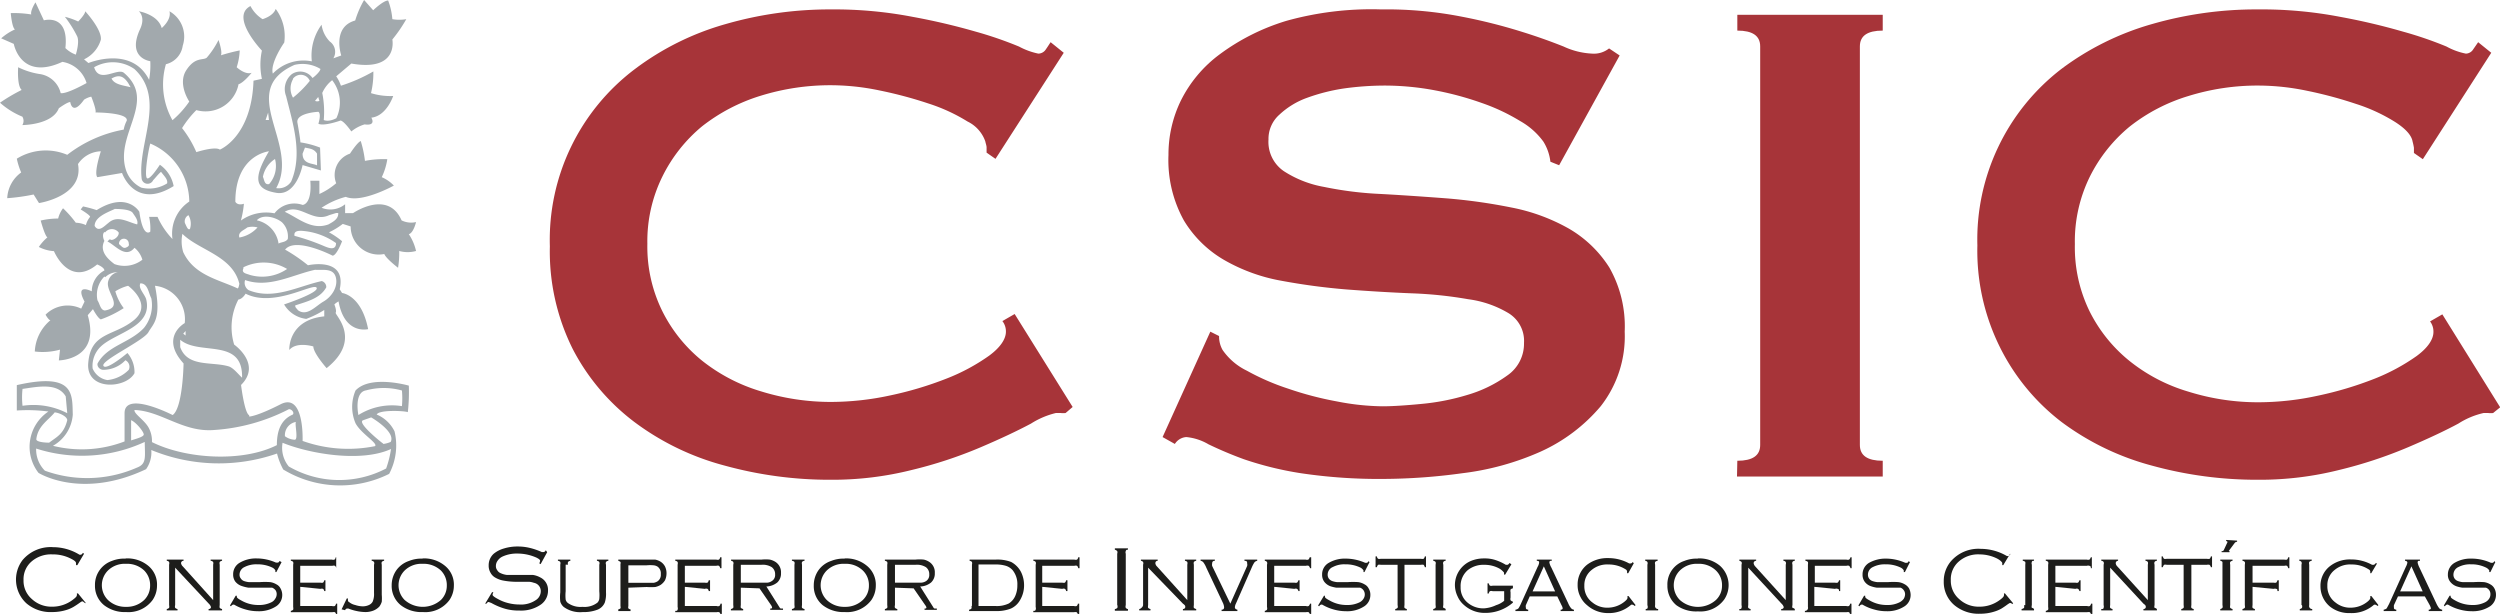 <?xml version="1.0" encoding="UTF-8"?> <svg xmlns="http://www.w3.org/2000/svg" viewBox="0 0 148.72 36.52"><defs><style>.cls-1{fill:#1d1d1b;}.cls-2{fill:#a2a9ad;}.cls-3{fill:#a73439;}</style></defs><g id="Capa_2" data-name="Capa 2"><g id="Capa_1-2" data-name="Capa 1"><path class="cls-1" d="M5,32.94l-.4.68-.08,0a.45.45,0,0,0,0-.13c0-.08-.12-.17-.35-.28a2.31,2.31,0,0,0-1.05-.23,1.76,1.76,0,0,0-1.24.42,1.39,1.39,0,0,0-.48,1.11,1.43,1.43,0,0,0,.5,1.13,1.7,1.7,0,0,0,1.2.45,2,2,0,0,0,1.23-.41c.16-.12.24-.2.24-.26a.24.24,0,0,0,0-.12l.07,0,.48.59L5,35.84a.17.17,0,0,0-.12-.07s0,0-.1.06a5,5,0,0,1-.42.28,2,2,0,0,1-.36.16,2.83,2.83,0,0,1-.9.14,2.2,2.2,0,0,1-1.53-.52,1.92,1.92,0,0,1-.23-2.57,2.18,2.18,0,0,1,1.82-.77A3,3,0,0,1,4.73,33l.07,0s.07,0,.13-.11Z"></path><path class="cls-1" d="M7.49,33.54a1.43,1.43,0,0,0-1.07.4,1.24,1.24,0,0,0,0,1.75,1.5,1.5,0,0,0,1.08.41,1.5,1.5,0,0,0,1.08-.41,1.19,1.19,0,0,0,.35-.86,1.23,1.23,0,0,0-.35-.89,1.48,1.48,0,0,0-1.09-.4m0-.32a1.94,1.94,0,0,1,1.32.43,1.44,1.44,0,0,1,.53,1.19,1.52,1.52,0,0,1-.26.85,1.78,1.78,0,0,1-1.58.72A2,2,0,0,1,6.19,36a1.47,1.47,0,0,1-.54-1.18,1.5,1.5,0,0,1,1-1.45,2,2,0,0,1,.81-.14"></path><path class="cls-1" d="M10.42,33.77V36a.25.25,0,0,0,0,.16.26.26,0,0,0,.14.07v.08H9.92v-.08a.26.26,0,0,0,.14-.07.34.34,0,0,0,0-.16V33.59a.28.28,0,0,0,0-.16.2.2,0,0,0-.14-.07v-.07h1v.07c-.1,0-.15.08-.15.14a.34.34,0,0,0,.11.2l1.8,2V33.59a.3.3,0,0,0,0-.16.23.23,0,0,0-.15-.07v-.07h.68v.07a.23.23,0,0,0-.14.07.3.3,0,0,0,0,.16V36a.35.35,0,0,0,0,.16.26.26,0,0,0,.14.07v.08h-.8v-.08c.1,0,.14-.06.14-.12a.46.46,0,0,0-.13-.2Z"></path><path class="cls-1" d="M16.75,33.44l-.31.59-.06,0a.46.46,0,0,0,0-.1s-.05-.1-.17-.16a2,2,0,0,0-.92-.2,1.53,1.53,0,0,0-.74.16.5.5,0,0,0-.3.45.35.35,0,0,0,.08.24.38.38,0,0,0,.2.15,1.27,1.27,0,0,0,.28.06l.64,0a4.18,4.18,0,0,1,.63,0,1,1,0,0,1,.36.13.55.55,0,0,1,.25.25.79.79,0,0,1,.1.37.8.8,0,0,1-.35.68,1.87,1.87,0,0,1-1.11.3,2.64,2.64,0,0,1-.71-.1,2.8,2.8,0,0,1-.69-.29.1.1,0,0,0-.06,0s-.07,0-.13.1l-.06-.05.34-.58.07,0s0,0,0,0a.2.2,0,0,0,0,.07c0,.05.09.12.28.22a2,2,0,0,0,1,.26,1.63,1.63,0,0,0,.77-.16.52.52,0,0,0,.23-.21.48.48,0,0,0,.09-.27.4.4,0,0,0-.07-.24.5.5,0,0,0-.2-.15l-.25,0-.52,0-.64,0a2.22,2.22,0,0,1-.37-.09A.83.83,0,0,1,14,34.6a.69.69,0,0,1-.13-.43.78.78,0,0,1,.4-.7,1.89,1.89,0,0,1,1-.25,2.81,2.81,0,0,1,1.15.25l.1,0s.07,0,.11-.1Z"></path><path class="cls-1" d="M17.86,34.91v1.14h1.89a.27.27,0,0,0,.17,0,.26.26,0,0,0,.07-.14h.07v.65H20a.3.3,0,0,0-.07-.14.32.32,0,0,0-.16,0H17.3v-.08a.26.26,0,0,0,.14-.07.35.35,0,0,0,0-.16V33.59a.3.3,0,0,0,0-.16.2.2,0,0,0-.14-.07v-.07h2.44a.31.31,0,0,0,.16,0,.2.2,0,0,0,.07-.14H20v.65H20a.2.2,0,0,0-.07-.14.24.24,0,0,0-.16,0H17.86v1h1.2a.32.32,0,0,0,.16,0,.3.3,0,0,0,.07-.14h.07v.64h-.07a.22.22,0,0,0-.07-.13.25.25,0,0,0-.16,0Z"></path><path class="cls-1" d="M20.32,36.25l.31-.65.07,0a.53.53,0,0,0,0,.13.09.09,0,0,0,.06.08.85.85,0,0,0,.37.18,1.47,1.47,0,0,0,.45.08.87.87,0,0,0,.37-.08.48.48,0,0,0,.22-.2,1.16,1.16,0,0,0,.08-.51V33.59a.22.22,0,0,0,0-.16.2.2,0,0,0-.14-.07v-.07h.74v.07a.23.23,0,0,0-.14.07.28.28,0,0,0,0,.16v1.79a2.42,2.42,0,0,1,0,.42,1,1,0,0,1-.14.28,1,1,0,0,1-.35.24,1.3,1.3,0,0,1-.49.09,2.67,2.67,0,0,1-.51-.06,3,3,0,0,1-.5-.15l-.07,0a.14.14,0,0,0-.12.1Z"></path><path class="cls-1" d="M25.14,33.54a1.43,1.43,0,0,0-1.07.4,1.24,1.24,0,0,0,0,1.75,1.63,1.63,0,0,0,2.16,0,1.19,1.19,0,0,0,.35-.86,1.23,1.23,0,0,0-.35-.89,1.5,1.5,0,0,0-1.09-.4m0-.32a1.94,1.94,0,0,1,1.32.43A1.44,1.44,0,0,1,27,34.84a1.52,1.52,0,0,1-.26.85,1.78,1.78,0,0,1-1.58.72A2,2,0,0,1,23.84,36a1.47,1.47,0,0,1-.54-1.18,1.56,1.56,0,0,1,.26-.87,1.51,1.51,0,0,1,.77-.58,2,2,0,0,1,.81-.14"></path><path class="cls-1" d="M32.55,32.85l-.39.71-.08-.05a.4.4,0,0,0,.05-.15c0-.06-.07-.11-.2-.18a2.77,2.77,0,0,0-1.17-.25,2,2,0,0,0-.87.18.71.71,0,0,0-.29.25.52.52,0,0,0-.1.31.39.39,0,0,0,.08.25.41.41,0,0,0,.21.18,1.2,1.2,0,0,0,.35.1c.13,0,.35,0,.66,0s.71,0,.89,0a1.32,1.32,0,0,1,.45.15.82.82,0,0,1,.46.78,1,1,0,0,1-.42.83,2.06,2.06,0,0,1-1.29.36,2.92,2.92,0,0,1-.82-.1,3.78,3.78,0,0,1-.84-.35l-.16-.06s-.07,0-.13.1l-.08,0,.41-.68.08,0a.5.5,0,0,0-.05.15c0,.06.12.15.35.27a2.37,2.37,0,0,0,.6.23,2.59,2.59,0,0,0,.63.08,1.57,1.57,0,0,0,1.05-.3.63.63,0,0,0,.24-.49.5.5,0,0,0-.41-.5,1.07,1.07,0,0,0-.27-.06l-.79,0a4.21,4.21,0,0,1-.74-.07,1.44,1.44,0,0,1-.48-.17.72.72,0,0,1-.3-.3.82.82,0,0,1-.11-.44.92.92,0,0,1,.29-.68,1.67,1.67,0,0,1,.61-.32,2.75,2.75,0,0,1,.84-.12,3,3,0,0,1,.69.08,4,4,0,0,1,.73.25l.11,0s.08,0,.13-.11Z"></path><path class="cls-1" d="M33.65,33.59v1.58a2.51,2.51,0,0,0,0,.5.36.36,0,0,0,.16.22,1.29,1.29,0,0,0,.84.21,1.26,1.26,0,0,0,.89-.25.42.42,0,0,0,.11-.22,2.46,2.46,0,0,0,0-.46V33.59a.22.22,0,0,0,0-.16.22.22,0,0,0-.14-.07v-.07h.68v.07a.2.2,0,0,0-.14.07.22.22,0,0,0,0,.16v1.65a1.7,1.7,0,0,1-.07.6.78.78,0,0,1-.44.43,2.25,2.25,0,0,1-.87.14,1.65,1.65,0,0,1-1.13-.3.66.66,0,0,1-.21-.32,2.32,2.32,0,0,1,0-.55V33.59a.28.28,0,0,0,0-.16.2.2,0,0,0-.14-.07v-.07h.74v.07a.26.26,0,0,0-.14.07.28.28,0,0,0,0,.16"></path><path class="cls-1" d="M37.38,34.67h1.08l.43,0a.69.69,0,0,0,.23-.09.47.47,0,0,0,.19-.43.49.49,0,0,0-.19-.44.52.52,0,0,0-.23-.08,2.24,2.24,0,0,0-.43,0H37.38Zm0,.29v1.1a.2.2,0,0,0,0,.13.22.22,0,0,0,.13.06v.1h-.73v-.1a.26.26,0,0,0,.13-.06.2.2,0,0,0,0-.13V33.55a.16.16,0,0,0,0-.12.37.37,0,0,0-.13-.07v-.07h1.69l.51,0a1,1,0,0,1,.31.12.76.76,0,0,1,.27.29.91.91,0,0,1,.09.41,1,1,0,0,1-.09.41.9.9,0,0,1-.27.28,1.05,1.05,0,0,1-.31.12,3.56,3.56,0,0,1-.51,0Z"></path><path class="cls-1" d="M40.74,34.91v1.14h1.89a.22.22,0,0,0,.16,0,.2.2,0,0,0,.07-.14h.08v.65h-.08a.23.23,0,0,0-.07-.14.3.3,0,0,0-.16,0H40.17v-.08c.08,0,.12,0,.14-.07a.25.25,0,0,0,0-.16V33.59a.28.28,0,0,0,0-.16.2.2,0,0,0-.14-.07v-.07h2.44a.28.28,0,0,0,.16,0,.2.2,0,0,0,.07-.14h.08v.65h-.08a.2.2,0,0,0-.07-.14.22.22,0,0,0-.16,0H40.74v1h1.19a.3.3,0,0,0,.16,0,.23.23,0,0,0,.07-.14h.08v.64h-.08a.18.18,0,0,0-.07-.13.22.22,0,0,0-.16,0Z"></path><path class="cls-1" d="M44.07,34.66h1.16l.43,0a.52.52,0,0,0,.23-.08.42.42,0,0,0,.22-.41.51.51,0,0,0-.2-.43,1,1,0,0,0-.63-.14H44.07Zm0,.3V36a.35.35,0,0,0,0,.16.37.37,0,0,0,.14.07v.08h-.73v-.08a.3.3,0,0,0,.14-.07.35.35,0,0,0,0-.16V33.59a.22.22,0,0,0,0-.16.18.18,0,0,0-.13-.07v-.07h1.81a2.29,2.29,0,0,1,.5,0,1,1,0,0,1,.35.15.73.73,0,0,1,.31.65.72.72,0,0,1-.22.56,1.1,1.1,0,0,1-.65.24l.77,1.22a.24.24,0,0,0,.08.09l.14,0v.08h-.76v-.08c.07,0,.11,0,.11-.07a.4.4,0,0,0-.06-.13L45.18,35Z"></path><path class="cls-1" d="M47.26,36V33.59a.3.3,0,0,0,0-.16.23.23,0,0,0-.15-.07v-.07h.75v.07a.23.23,0,0,0-.15.07.3.3,0,0,0,0,.16V36a.35.35,0,0,0,0,.16.3.3,0,0,0,.15.07v.08h-.75v-.08a.3.3,0,0,0,.15-.07.35.35,0,0,0,0-.16"></path><path class="cls-1" d="M50.25,33.54a1.43,1.43,0,0,0-1.07.4,1.24,1.24,0,0,0,0,1.75,1.48,1.48,0,0,0,1.07.41,1.5,1.5,0,0,0,1.08-.41,1.16,1.16,0,0,0,.36-.86,1.2,1.2,0,0,0-.36-.89,1.46,1.46,0,0,0-1.08-.4m0-.32a1.92,1.92,0,0,1,1.31.43,1.45,1.45,0,0,1,.54,1.19,1.52,1.52,0,0,1-.26.85,1.8,1.8,0,0,1-1.59.72A2,2,0,0,1,48.94,36a1.46,1.46,0,0,1-.53-1.18,1.56,1.56,0,0,1,.26-.87,1.51,1.51,0,0,1,.77-.58,2,2,0,0,1,.81-.14"></path><path class="cls-1" d="M53.24,34.66H54.4l.42,0a.61.61,0,0,0,.25-.08.43.43,0,0,0,.21-.41.51.51,0,0,0-.2-.43,1,1,0,0,0-.63-.14H53.24Zm0,.3V36a.25.25,0,0,0,0,.16.26.26,0,0,0,.14.07v.08h-.74v-.08a.26.26,0,0,0,.14-.07.35.35,0,0,0,0-.16V33.59a.3.3,0,0,0,0-.16.23.23,0,0,0-.14-.07v-.07h1.81a2.39,2.39,0,0,1,.51,0,1,1,0,0,1,.34.15.73.73,0,0,1,.31.65.72.72,0,0,1-.22.56,1.07,1.07,0,0,1-.65.24l.77,1.22a.18.18,0,0,0,.08.09l.14,0v.08H55v-.08c.07,0,.11,0,.11-.07a.32.32,0,0,0-.07-.13L54.35,35Z"></path><path class="cls-1" d="M58.21,36.05h1a1.64,1.64,0,0,0,.8-.15,1,1,0,0,0,.41-.51,1.54,1.54,0,0,0,.1-.58,1.32,1.32,0,0,0-.28-.89.9.9,0,0,0-.4-.26,2.05,2.05,0,0,0-.63-.08h-1Zm-.39,0V33.59a.3.3,0,0,0,0-.16.26.26,0,0,0-.14-.07v-.07h1.54a2.27,2.27,0,0,1,.93.14,1.42,1.42,0,0,1,.59.6,1.78,1.78,0,0,1,.18.78,1.7,1.7,0,0,1-.24.89,1.18,1.18,0,0,1-.54.5,2.29,2.29,0,0,1-.92.15H57.65v-.08a.26.26,0,0,0,.14-.07.35.35,0,0,0,0-.16"></path><path class="cls-1" d="M62,34.91v1.14h1.89a.24.24,0,0,0,.16,0,.2.2,0,0,0,.07-.14h.08v.65h-.08a.23.23,0,0,0-.07-.14.32.32,0,0,0-.16,0H61.47v-.08c.08,0,.12,0,.14-.07a.25.25,0,0,0,0-.16V33.59a.22.22,0,0,0,0-.16.2.2,0,0,0-.14-.07v-.07h2.44a.28.28,0,0,0,.16,0,.2.2,0,0,0,.07-.14h.08v.65h-.08a.2.2,0,0,0-.07-.14.22.22,0,0,0-.16,0H62v1h1.19a.3.3,0,0,0,.16,0,.23.23,0,0,0,.07-.14h.08v.64h-.08a.18.18,0,0,0-.07-.13.22.22,0,0,0-.16,0Z"></path><path class="cls-1" d="M66.46,36V32.94a.22.22,0,0,0,0-.16s-.06-.06-.14-.08v-.08h.78v.08c-.06,0-.11,0-.13.08a.22.22,0,0,0,0,.16V36a.22.22,0,0,0,0,.16.18.18,0,0,0,.13.07v.1h-.78v-.1a.23.23,0,0,0,.15-.07.3.3,0,0,0,0-.16"></path><path class="cls-1" d="M68.3,33.77V36a.34.34,0,0,0,0,.16.26.26,0,0,0,.14.07v.08h-.67v-.08a.22.22,0,0,0,.13-.07A.25.25,0,0,0,68,36V33.59a.22.22,0,0,0,0-.16.2.2,0,0,0-.13-.07v-.07h1v.07c-.1,0-.14.08-.14.14a.31.31,0,0,0,.1.2l1.8,2V33.59a.3.3,0,0,0,0-.16.23.23,0,0,0-.14-.07v-.07h.67v.07a.23.23,0,0,0-.14.07.3.3,0,0,0,0,.16V36a.35.35,0,0,0,0,.16.3.3,0,0,0,.14.07v.08h-.79v-.08c.09,0,.14-.06.14-.12s0-.1-.14-.2Z"></path><path class="cls-1" d="M73.19,35.91l1-2.24a.34.34,0,0,0,0-.16c0-.09,0-.14-.16-.15v-.07h.76v.07a.29.29,0,0,0-.17.1,1.94,1.94,0,0,0-.16.31l-.93,2.12a.61.61,0,0,0-.07.23q0,.12.15.15v.08h-.94v-.08q.15,0,.15-.15a.77.77,0,0,0-.06-.23l-1-2.12a1.4,1.4,0,0,0-.17-.31.26.26,0,0,0-.17-.1v-.07h.85v.07c-.11,0-.16.06-.16.15a.37.37,0,0,0,0,.16Z"></path><path class="cls-1" d="M75.8,34.91v1.14h1.89a.22.22,0,0,0,.16,0,.26.26,0,0,0,.08-.14H78v.65h-.07a.3.3,0,0,0-.08-.14.3.3,0,0,0-.16,0H75.24v-.08a.22.22,0,0,0,.13-.07.25.25,0,0,0,0-.16V33.59a.22.22,0,0,0,0-.16.2.2,0,0,0-.13-.07v-.07h2.43a.28.28,0,0,0,.16,0,.26.26,0,0,0,.08-.14H78v.65h-.07a.26.26,0,0,0-.08-.14.22.22,0,0,0-.16,0H75.8v1H77a.3.3,0,0,0,.16,0,.3.3,0,0,0,.08-.14h.07v.64h-.07a.22.22,0,0,0-.08-.13.22.22,0,0,0-.16,0Z"></path><path class="cls-1" d="M81.47,33.44l-.3.59-.06,0a.46.46,0,0,0,0-.1s-.06-.1-.17-.16a2,2,0,0,0-.92-.2,1.46,1.46,0,0,0-.73.16.49.49,0,0,0-.31.45.4.4,0,0,0,.07.24.45.45,0,0,0,.21.15,1.27,1.27,0,0,0,.28.06l.64,0a4.18,4.18,0,0,1,.63,0,1,1,0,0,1,.36.13.55.55,0,0,1,.25.25.69.69,0,0,1,.1.37.8.8,0,0,1-.35.68,1.85,1.85,0,0,1-1.11.3,2.64,2.64,0,0,1-.71-.1,2.8,2.8,0,0,1-.69-.29.11.11,0,0,0-.07,0s-.06,0-.12.1l-.06-.05.35-.58.06,0s0,0,0,0a.25.25,0,0,0,0,.07c0,.05.1.12.29.22a2,2,0,0,0,1,.26,1.63,1.63,0,0,0,.77-.16.58.58,0,0,0,.23-.21.45.45,0,0,0,0-.51.44.44,0,0,0-.2-.15l-.25,0-.52,0-.64,0a2.22,2.22,0,0,1-.37-.09.83.83,0,0,1-.35-.26.69.69,0,0,1-.13-.43.78.78,0,0,1,.4-.7,1.89,1.89,0,0,1,1-.25,2.89,2.89,0,0,1,1.16.25l.09,0s.07,0,.11-.1Z"></path><path class="cls-1" d="M83.55,33.6V36a.35.35,0,0,0,0,.16.3.3,0,0,0,.14.07v.08H83v-.08a.26.26,0,0,0,.14-.07.25.25,0,0,0,0-.16V33.6h-1a.3.3,0,0,0-.16,0,.26.26,0,0,0-.07.14h-.08v-.64h.08a.2.2,0,0,0,.07.14.3.3,0,0,0,.16,0h2.39a.32.32,0,0,0,.16,0,.26.26,0,0,0,.07-.14h.07v.64h-.07a.37.37,0,0,0-.07-.14.32.32,0,0,0-.16,0Z"></path><path class="cls-1" d="M85.4,36V33.59a.3.3,0,0,0,0-.16.23.23,0,0,0-.14-.07v-.07H86v.07a.18.18,0,0,0-.14.07.22.22,0,0,0,0,.16V36a.25.25,0,0,0,0,.16s.06,0,.14.07v.08h-.74v-.08a.3.3,0,0,0,.14-.07.35.35,0,0,0,0-.16"></path><path class="cls-1" d="M89.91,33.57l-.37.61-.07,0a.79.79,0,0,0,0-.12s-.1-.13-.26-.23a1.83,1.83,0,0,0-.9-.23,1.49,1.49,0,0,0-1,.32,1.24,1.24,0,0,0-.42,1,1.15,1.15,0,0,0,.39.91,1.44,1.44,0,0,0,1,.36A2,2,0,0,0,89,36a1.38,1.38,0,0,0,.48-.26v-.57h-.68a.25.25,0,0,0-.17,0,.29.29,0,0,0-.07.14h-.07V34.7h.07a.35.35,0,0,0,.07.14.32.32,0,0,0,.17,0H90V35a.23.23,0,0,0-.14.07.35.35,0,0,0,0,.16v.32a.3.3,0,0,0,0,.16.3.3,0,0,0,.14.08v.06a2.49,2.49,0,0,1-1.65.61A1.83,1.83,0,0,1,87.1,36a1.43,1.43,0,0,1-.39-.52,1.57,1.57,0,0,1-.16-.67,1.56,1.56,0,0,1,1-1.46,2,2,0,0,1,.74-.13,2,2,0,0,1,.62.08,3,3,0,0,1,.67.3l.09,0s.06,0,.13-.11Z"></path><path class="cls-1" d="M92.51,35.18l-.67-1.49-.67,1.49Zm.13.3H91l-.23.52a.33.33,0,0,0,0,.14c0,.06,0,.11.14.13v.08h-.76v-.08a.33.33,0,0,0,.18-.08,1.81,1.81,0,0,0,.14-.26l1-2.21a.63.63,0,0,0,.09-.25c0-.06,0-.1-.14-.11v-.07h.89v.07c-.09,0-.14,0-.14.11a1.05,1.05,0,0,0,.12.3l1,2.12a1.16,1.16,0,0,0,.17.29.26.26,0,0,0,.17.09v.08h-.79v-.08q.12,0,.12-.09a.53.53,0,0,0-.07-.18Z"></path><path class="cls-1" d="M97.19,33.51l-.33.59-.07,0a.49.49,0,0,0,0-.11s0-.08-.1-.13a1.87,1.87,0,0,0-1-.28,1.44,1.44,0,0,0-1,.32,1.14,1.14,0,0,0-.44.94,1.18,1.18,0,0,0,.48,1,1.38,1.38,0,0,0,.91.31,1.6,1.6,0,0,0,1-.36c.11-.09.17-.16.17-.2a.26.26,0,0,0,0-.13l.07,0,.42.54-.06.05a.24.24,0,0,0-.13-.08l-.07,0a2,2,0,0,1-1.42.5A1.85,1.85,0,0,1,94.41,36a1.43,1.43,0,0,1-.38-.47,1.47,1.47,0,0,1-.18-.74,1.49,1.49,0,0,1,.58-1.21,2,2,0,0,1,1.24-.38,2.56,2.56,0,0,1,1.25.32l.08,0s.08,0,.13-.09Z"></path><path class="cls-1" d="M98,36V33.59a.22.22,0,0,0,0-.16.18.18,0,0,0-.13-.07v-.07h.74v.07a.26.26,0,0,0-.15.07.3.3,0,0,0,0,.16V36a.18.18,0,0,0,.18.23v.08h-.74v-.08A.22.22,0,0,0,98,36.2.25.25,0,0,0,98,36"></path><path class="cls-1" d="M101,33.54a1.43,1.43,0,0,0-1.07.4,1.24,1.24,0,0,0,0,1.75,1.61,1.61,0,0,0,2.15,0,1.16,1.16,0,0,0,.36-.86,1.2,1.2,0,0,0-.36-.89,1.46,1.46,0,0,0-1.08-.4m0-.32a1.92,1.92,0,0,1,1.31.43,1.54,1.54,0,0,1,.27,2,1.75,1.75,0,0,1-1.57.72A2,2,0,0,1,99.72,36a1.49,1.49,0,0,1-.53-1.18,1.47,1.47,0,0,1,1-1.45,2,2,0,0,1,.81-.14"></path><path class="cls-1" d="M104,33.77V36a.34.34,0,0,0,0,.16.26.26,0,0,0,.14.07v.08h-.67v-.08c.07,0,.12,0,.13-.07a.25.25,0,0,0,0-.16V33.59a.22.22,0,0,0,0-.16s-.06-.06-.13-.07v-.07h1v.07c-.1,0-.15.08-.15.14a.37.37,0,0,0,.1.2l1.81,2V33.59a.22.22,0,0,0,0-.16.18.18,0,0,0-.14-.07v-.07h.68v.07a.18.18,0,0,0-.14.07.22.22,0,0,0,0,.16V36a.25.25,0,0,0,0,.16s.06,0,.14.07v.08h-.81v-.08c.11,0,.15-.06.15-.12a.46.46,0,0,0-.13-.2Z"></path><path class="cls-1" d="M107.93,34.91v1.14h1.9a.25.25,0,0,0,.16,0,.2.2,0,0,0,.07-.14h.08v.65h-.08a.31.31,0,0,0-.06-.14.38.38,0,0,0-.16,0h-2.47v-.08a.18.18,0,0,0,.18-.23V33.59a.45.45,0,0,0,0-.16.26.26,0,0,0-.15-.07v-.07h2.44a.28.28,0,0,0,.16,0,.26.26,0,0,0,.08-.14h.07v.65h-.07a.26.26,0,0,0-.08-.14.22.22,0,0,0-.16,0h-1.88v1h1.2a.3.3,0,0,0,.16,0,.24.24,0,0,0,.08-.14h.07v.64h-.07c0-.07,0-.11-.08-.13a.22.22,0,0,0-.16,0Z"></path><path class="cls-1" d="M113.62,33.44l-.3.59-.07,0a.46.46,0,0,0,0-.1s-.05-.1-.17-.16a2,2,0,0,0-.92-.2,1.55,1.55,0,0,0-.74.16.5.5,0,0,0-.3.45.4.4,0,0,0,.07.24.41.41,0,0,0,.21.15,1.27,1.27,0,0,0,.28.06l.64,0a4,4,0,0,1,.62,0,1,1,0,0,1,.37.13.69.69,0,0,1,.26.25.92.92,0,0,1,.09.37.8.8,0,0,1-.35.68,1.86,1.86,0,0,1-1.1.3,2.53,2.53,0,0,1-.71-.1,2.72,2.72,0,0,1-.7-.29.11.11,0,0,0-.07,0s-.06,0-.12.1l-.06-.05.34-.58.07,0s0,0,0,0a.2.2,0,0,0,0,.07c0,.05.09.12.28.22a2,2,0,0,0,1,.26,1.56,1.56,0,0,0,.76-.16.72.72,0,0,0,.25-.21.56.56,0,0,0,.08-.27.41.41,0,0,0-.08-.24.41.41,0,0,0-.19-.15l-.25,0-.52,0-.64,0a1.9,1.9,0,0,1-.36-.09.75.75,0,0,1-.36-.26.69.69,0,0,1-.13-.43.79.79,0,0,1,.39-.7,2,2,0,0,1,1-.25,2.84,2.84,0,0,1,1.15.25l.1,0s.07,0,.1-.1Z"></path><path class="cls-1" d="M119.58,32.94l-.41.68-.06,0c0-.06,0-.1,0-.13s-.11-.17-.34-.28a2.37,2.37,0,0,0-1-.23,1.74,1.74,0,0,0-1.24.42,1.39,1.39,0,0,0-.48,1.11,1.43,1.43,0,0,0,.5,1.13,1.69,1.69,0,0,0,1.2.45,2,2,0,0,0,1.23-.41c.16-.12.23-.2.23-.26a.31.31,0,0,0,0-.12l.06,0,.49.59-.07.05c0-.05-.08-.07-.13-.07l-.1.06c-.16.12-.31.22-.41.28a2.06,2.06,0,0,1-.37.16,2.77,2.77,0,0,1-.89.14,2.24,2.24,0,0,1-1.54-.52,1.8,1.8,0,0,1-.62-1.4,1.82,1.82,0,0,1,.4-1.17,2.16,2.16,0,0,1,1.81-.77,3.08,3.08,0,0,1,1.55.43l.06,0s.07,0,.14-.11Z"></path><path class="cls-1" d="M120.48,36V33.59a.45.45,0,0,0,0-.16.26.26,0,0,0-.15-.07v-.07H121v.07c-.06,0-.12,0-.13.07a.22.22,0,0,0,0,.16V36a.25.25,0,0,0,0,.16s.07,0,.13.07v.08h-.74v-.08a.35.35,0,0,0,.15-.07.57.57,0,0,0,0-.16"></path><path class="cls-1" d="M122.27,34.91v1.14h1.89a.22.22,0,0,0,.16,0,.2.2,0,0,0,.07-.14h.08v.65h-.08a.23.23,0,0,0-.07-.14.3.3,0,0,0-.16,0H121.7v-.08a.26.26,0,0,0,.14-.07.34.34,0,0,0,0-.16V33.59a.28.28,0,0,0,0-.16.2.2,0,0,0-.14-.07v-.07h2.44a.28.28,0,0,0,.16,0s.06-.07.08-.14h.06v.65h-.06c0-.07,0-.12-.08-.14a.22.22,0,0,0-.16,0h-1.87v1h1.19a.3.3,0,0,0,.16,0,.3.3,0,0,0,.08-.14h.07v.64h-.07a.22.22,0,0,0-.08-.13.22.22,0,0,0-.16,0Z"></path><path class="cls-1" d="M125.53,33.77V36a.34.34,0,0,0,0,.16.26.26,0,0,0,.14.07v.08H125v-.08c.08,0,.13,0,.14-.07a.25.25,0,0,0,0-.16V33.59a.22.22,0,0,0,0-.16.18.18,0,0,0-.14-.07v-.07h1v.07c-.09,0-.14.08-.14.14a.31.31,0,0,0,.1.2l1.81,2V33.59a.28.28,0,0,0,0-.16.2.2,0,0,0-.14-.07v-.07h.68v.07a.18.18,0,0,0-.14.07.22.22,0,0,0,0,.16V36a.25.25,0,0,0,0,.16s.06,0,.14.07v.08h-.8v-.08c.09,0,.14-.06.14-.12s0-.1-.14-.2Z"></path><path class="cls-1" d="M130.36,33.6V36a.34.34,0,0,0,0,.16.26.26,0,0,0,.14.07v.08h-.74v-.08a.26.26,0,0,0,.14-.07.34.34,0,0,0,0-.16V33.6h-1a.32.32,0,0,0-.17,0,.6.6,0,0,0-.07.14h-.07v-.64h.07a.35.35,0,0,0,.07.14.32.32,0,0,0,.17,0h2.38a.37.37,0,0,0,.17,0,.26.26,0,0,0,.07-.14h.07v.64h-.07a.27.27,0,0,0-.08-.14.3.3,0,0,0-.16,0Z"></path><path class="cls-1" d="M133.08,32.16v.07a.18.18,0,0,0-.15.08l-.35.47a.07.07,0,0,0,0,0s0,0,.05,0h0v.07h-.47v-.07l.09,0,.05-.08.21-.45s0,0,0,0,0-.06-.08-.06v-.07ZM132.21,36V33.59c0-.08,0-.13,0-.16a.2.2,0,0,0-.13-.07v-.07h.73v.07a.23.23,0,0,0-.14.07.3.3,0,0,0,0,.16V36a.35.35,0,0,0,0,.16.3.3,0,0,0,.14.07v.08h-.73v-.08a.26.26,0,0,0,.13-.07.26.26,0,0,0,0-.16"></path><path class="cls-1" d="M134,34.91V36a.35.35,0,0,0,0,.16.3.3,0,0,0,.14.07v.08h-.74v-.08a.3.3,0,0,0,.14-.07.35.35,0,0,0,0-.16V33.59a.3.3,0,0,0,0-.16.23.23,0,0,0-.14-.07v-.07h2.49a.34.34,0,0,0,.16,0,.26.26,0,0,0,.07-.14h.07v.65h-.07a.26.26,0,0,0-.07-.14.25.25,0,0,0-.16,0H134v1h1.25a.35.35,0,0,0,.16,0,.37.37,0,0,0,.07-.14h.08v.64h-.08c0-.07,0-.12-.07-.13a.25.25,0,0,0-.16,0Z"></path><path class="cls-1" d="M136.91,36V33.59a.22.22,0,0,0,0-.16.18.18,0,0,0-.13-.07v-.07h.74v.07a.26.26,0,0,0-.15.07.3.3,0,0,0,0,.16V36a.18.18,0,0,0,.18.23v.08h-.74v-.08a.22.22,0,0,0,.13-.07.25.25,0,0,0,0-.16"></path><path class="cls-1" d="M141.41,33.51l-.35.59-.06,0a.49.49,0,0,0,0-.11s0-.08-.11-.13a1.83,1.83,0,0,0-1-.28,1.43,1.43,0,0,0-1,.32,1.14,1.14,0,0,0-.44.94,1.18,1.18,0,0,0,.48,1,1.38,1.38,0,0,0,.91.31,1.6,1.6,0,0,0,1-.36c.11-.09.16-.16.16-.2a.34.34,0,0,0,0-.13l.07,0,.42.54-.06.05a.24.24,0,0,0-.13-.08l-.07,0a2,2,0,0,1-1.43.5,1.82,1.82,0,0,1-1.2-.39,1.56,1.56,0,0,1-.56-1.21,1.47,1.47,0,0,1,.59-1.21,1.93,1.93,0,0,1,1.22-.38,2.57,2.57,0,0,1,1.26.32l.08,0s.08,0,.12-.09Z"></path><path class="cls-1" d="M144.12,35.18l-.67-1.49-.67,1.49Zm.13.3h-1.6l-.24.52a.63.63,0,0,0,0,.14c0,.06,0,.11.14.13v.08h-.75v-.08a.37.37,0,0,0,.18-.08l.14-.26,1-2.21a.85.85,0,0,0,.09-.25c0-.06-.05-.1-.14-.11v-.07h.89v.07c-.09,0-.14,0-.14.11a1.26,1.26,0,0,0,.11.3l1,2.12a1.58,1.58,0,0,0,.17.29.31.31,0,0,0,.18.09v.08h-.8v-.08c.09,0,.13-.05.13-.09a1,1,0,0,0-.07-.18Z"></path><path class="cls-1" d="M148.44,33.44l-.29.59-.07,0a.46.46,0,0,0,0-.1s-.06-.1-.18-.16a1.94,1.94,0,0,0-.91-.2,1.5,1.5,0,0,0-.74.16.5.5,0,0,0-.3.45.4.4,0,0,0,.07.24.41.41,0,0,0,.21.15,1.07,1.07,0,0,0,.27.06l.65,0a4.44,4.44,0,0,1,.63,0,1,1,0,0,1,.36.13.6.6,0,0,1,.25.25.78.78,0,0,1,.09.37.82.82,0,0,1-.34.68,1.87,1.87,0,0,1-1.11.3,2.59,2.59,0,0,1-.71-.1,2.65,2.65,0,0,1-.69-.29.11.11,0,0,0-.07,0s-.06,0-.12.1l-.06-.05.34-.58.07,0a.08.08,0,0,0,0,0,.11.11,0,0,0,0,.07c0,.05.1.12.28.22a2.05,2.05,0,0,0,1,.26,1.58,1.58,0,0,0,.76-.16.61.61,0,0,0,.24-.21.47.47,0,0,0,.08-.27.4.4,0,0,0-.07-.24.39.39,0,0,0-.2-.15l-.24,0-.52,0-.64,0a1.82,1.82,0,0,1-.37-.09.83.83,0,0,1-.35-.26.64.64,0,0,1-.14-.43.8.8,0,0,1,.4-.7,1.89,1.89,0,0,1,1-.25,2.82,2.82,0,0,1,1.16.25l.1,0s.06,0,.1-.1Z"></path><path class="cls-2" d="M14.83,24.78s.43,0,1.86-.73S18,26.23,18,26.23a8.06,8.06,0,0,0,4.31.31c.19-.17-.83-.74-1.16-1.36a2.47,2.47,0,0,1,0-1.95c.89-.95,3.17-.29,3.17-.29a10.55,10.55,0,0,1-.06,1.58c-.15-.08-1.71-.16-1.85.14a2.07,2.07,0,0,1,1.06,1,3.61,3.61,0,0,1-.32,2.53,6.53,6.53,0,0,1-6.3-.26,4,4,0,0,1-.37-.95A10.54,10.54,0,0,1,9,26.77a1.72,1.72,0,0,1-.31,1.14c-3.86,1.83-6.4.22-6.4.22a2.53,2.53,0,0,1,.59-3.65A9.56,9.56,0,0,0,1,24.42V22.91c3.47-.79,3.29.57,3.33,1.75a2.32,2.32,0,0,1-1.18,1.86,7.1,7.1,0,0,0,4.26-.26s0-.32,0-1.68,2.86.11,2.86.11c.61-.42.65-3.07.65-3.07-1.43-1.57.07-2.4.07-2.4A2,2,0,0,0,9.22,17c.4,2-.11,2.25-.39,2.76s-2.83,1.68-2.68,2S7.58,21,7.58,21A1.73,1.73,0,0,1,8,22.2c-.5.93-2.9,1.07-2.75-.61.15-1.85,1.53-1.58,2.71-2.54S7.62,17,7.62,17a2.73,2.73,0,0,0-.76.33,3,3,0,0,0,.5,1A6.57,6.57,0,0,1,6,19c-.18-.06-.47-.61-.47-.61l-.31.36C6,21.41,3.5,21.44,3.5,21.44l.07-.64a3.85,3.85,0,0,1-1.5.11A2.58,2.58,0,0,1,3,19.05c-.11,0-.29-.33-.29-.33a1.85,1.85,0,0,1,2.12-.36l.2-.42c-.61-1.14.43-.61.43-.61a1.41,1.41,0,0,1,.75-1.24c0-.19-.43-.36-.43-.36-1.68,1.39-2.57-.79-2.57-.79a2.23,2.23,0,0,1-.9-.25,2.86,2.86,0,0,1,.51-.57c-.15-.08-.4-1-.4-1A4.64,4.64,0,0,1,3.46,13a1.63,1.63,0,0,1,.29-.61,6.52,6.52,0,0,1,.76.86,1.57,1.57,0,0,1,.6.14,1.27,1.27,0,0,1,.25-.49c0-.11-.56-.44-.56-.44l.14-.18a6.81,6.81,0,0,1,.81.22c1.83-1.14,2.54.1,2.54.1.22,1.62.65,1.18.65,1.18a3.19,3.19,0,0,0-.07-.88h.5a4.66,4.66,0,0,0,.89,1.32,2.29,2.29,0,0,1,1-2.23A3.79,3.79,0,0,0,8.94,8.54c-.15.54-.37,2-.18,2.07s.75-.81.75-.81a2,2,0,0,1,.82,1.27c-2.32,1.44-3.07-.78-3.07-.78s-1.47.25-1.47.25C5.57,10.29,6,9,6,9a1.69,1.69,0,0,0-1.36.76c.36,1.92-2.32,2.32-2.32,2.32S2,11.57,2,11.57a11.74,11.74,0,0,1-1.57.22,2,2,0,0,1,.83-1.53A4.22,4.22,0,0,1,1,9.44a3.28,3.28,0,0,1,3-.23,7.76,7.76,0,0,1,3.36-1.5,1.8,1.8,0,0,1,.18-.53c.11-.49-1.86-.49-1.86-.49.07-.15-.25-.94-.25-.94A1.29,1.29,0,0,0,5,5.93c-.71,1-.82.14-.82.14-.18,0-.68.37-.68.37-.39,1-2.17,1-2.17,1a.48.48,0,0,0,0-.5A4.58,4.58,0,0,1,0,6.11a10.58,10.58,0,0,1,1.29-.76C1,5.1,1.08,4,1.08,4a4.4,4.4,0,0,0,1.25.4A1.5,1.5,0,0,1,3.61,5.54c.36.07,1.54-.6,1.54-.6A1.8,1.8,0,0,0,3.71,3.68C1.22,4.83.82,2.61.82,2.61L.07,2.28a3.25,3.25,0,0,1,.82-.53C.71,1.64.64.78.64.78A6.4,6.4,0,0,1,1.86.86c-.07-.22.25-.72.25-.72l.5,1.07S4.12.78,3.89,2.86a1.71,1.71,0,0,0,.62.39s.25-.78.07-1.11A6.79,6.79,0,0,0,3.86,1a4,4,0,0,1,.79.28s.42-.42.42-.61c0,0,1,1.08.93,1.69A1.88,1.88,0,0,1,5,3.53l.26.22s2.57-1.07,3.61,1a4.88,4.88,0,0,0,.07-1.11s-1.41-.17-.61-1.9C8.68,1,8.26.67,8.26.67s1.14.19,1.36,1c0,0,.6-.5.46-1a1.73,1.73,0,0,1,.79,2.05,1.32,1.32,0,0,1-1,1.1,4.33,4.33,0,0,0,.39,3.33,5.51,5.51,0,0,0,1-1.11S10.55,5,11.08,4.18s1-.57,1.22-.75A5.09,5.09,0,0,0,13,2.38s.25.72.14.91A10.77,10.77,0,0,1,14.26,3a3.72,3.72,0,0,1-.18,1s.5.47.89.33c0,0-.49.61-.78.68a2,2,0,0,1-2.51,1.54,6.09,6.09,0,0,0-.85,1.07,6.4,6.4,0,0,1,.85,1.43s1.11-.36,1.4-.15c0,0,1.89-.75,2-4.1l.5-.11a4,4,0,0,1,0-1.68S13.66,1,14.9.36a2,2,0,0,0,.72.78s.64-.18.78-.61a2.7,2.7,0,0,1,.51,2s-.86,1.22-.68,1.85a2.52,2.52,0,0,1,2.32-.73,3.11,3.11,0,0,1,.58-2.18,1.77,1.77,0,0,0,.49,1,.75.75,0,0,1,.21,1l.47-.17s-.57-1.69.83-2.08A5.72,5.72,0,0,1,21.66,0l.54.61s.6-.58.89-.58a4,4,0,0,1,.25,1.11,2.41,2.41,0,0,0,.83,0,8.5,8.5,0,0,1-.83,1.21s.39,1.93-2.44,1.43L20,4.54a2.22,2.22,0,0,1,.28.56,9.83,9.83,0,0,0,1.93-.85,5.06,5.06,0,0,1-.14,1.29,3.85,3.85,0,0,0,1.32.17S23,6.9,22.09,7c0,0,.32.5-.4.4a2.26,2.26,0,0,0-.79.42s-.42-.61-.64-.65c0,0-1,.36-1.32.19,0,0,.19-.58,0-.71l-.14-.15.14.15s-1.32.06-1.25.63c0,0,.18,1,.18,1.19a5.4,5.4,0,0,1,1.17.31l.05,1.36L18,9.82s-.35,1.86-1.57,1.65S15,10.68,16,9c0,0-2,.2-2,3,0,0,.11.25.51.12a5.85,5.85,0,0,1-.18,1,2.59,2.59,0,0,1,2-.43A1.48,1.48,0,0,1,18,12.19s.57,0,.46-1.44l.54,0,0,.79a4.26,4.26,0,0,0,1-.64,1.34,1.34,0,0,1,.82-1.76s.43-.67.64-.75a6.38,6.38,0,0,1,.25,1.18,5.87,5.87,0,0,1,1.33-.1,3.8,3.8,0,0,1-.33,1.07,2.19,2.19,0,0,1,.72.5s-1.93,1.07-2.86.67a4.71,4.71,0,0,0-1.44.65,1.39,1.39,0,0,0,1.4-.21v.53H21s2.07-1.43,2.89.43a1.28,1.28,0,0,0,.86.1s-.15.65-.43.72a3,3,0,0,1,.43,1,1.84,1.84,0,0,1-1,0,5.62,5.62,0,0,1-.07,1s-.71-.54-.82-.82a1.67,1.67,0,0,1-2-1.64l-.47-.15a4.22,4.22,0,0,1-.82.5,4.66,4.66,0,0,1,.78.53s-.31.83-.56.86c0,0-2.22-1.14-2.83-.36a9.79,9.79,0,0,1,1.36.93s2.32-.53,1.89,1.43l.14.22s1.15.11,1.55,2.15c0,0-1.4.36-1.76-1.65a1.09,1.09,0,0,0-.25.18s.15.36.08.49,1.6,1.59-.54,3.3c0,0-.79-.89-.79-1.29,0,0-1-.31-1.43.21,0,0-.1-1.78,2.08-2l0-.38a5.77,5.77,0,0,1-1.07.53,1.77,1.77,0,0,1-1.32-.86s2.14-.71,1.93-1-2.54,1.21-4.22.36c0,0-.18.32-.43.35a3.55,3.55,0,0,0-.25,2.68s1.66,1.16.41,2.4c0,0,.2,1.66.48,1.8M5.6,4C5.9,5,7,4,7.38,4.34c2,1.7-.61,3.68.13,5.82a1.79,1.79,0,0,0,.89,1,2,2,0,0,0,1.54-.25c.06-.24-.19-.45-.36-.69-.17.14-.34.37-.47.5a.36.36,0,0,1-.68-.07C8.16,8.54,9.9,5.89,8,4.11A2.24,2.24,0,0,0,5.6,4m11.92-.14c-3.51,1.56.37,4.72-1.09,7.33a.89.89,0,0,0,.89-.39c.71-1.66.09-3.49-.3-5.08a1.15,1.15,0,0,1,.34-1.31.89.89,0,0,1,1.23.23c.11-.07.47-.39.47-.54a2.06,2.06,0,0,0-1.54-.24m-.09.85a1.11,1.11,0,0,0,0,1.1,6.43,6.43,0,0,0,1-1,.58.58,0,0,0-1-.13m-10.79,0c.17.36.72.4,1.13.51l-.15-.26c-.28-.41-.55-.51-1-.25m13.14.09a2,2,0,0,0-.59.76,5.65,5.65,0,0,1,.09,1.61c.24.1.55,0,.75-.11a2.16,2.16,0,0,0-.25-2.26m-.83,1L18.74,6A.3.3,0,0,0,19,6ZM16,7.14l-.05-.44-.15.44Zm2.15,1.62L18,9.14c0,.65.62.56.86.7v-.7c-.21-.33-.48-.29-.79-.38m-2.43,1.76c.08.15.08.5.37.43a1.62,1.62,0,0,0,.35-1.49,1.6,1.6,0,0,0-.72,1.06M6.81,12.44c-.43.2-1.18.47-1.18,1,.24.41.58,0,.81-.17.54-.5,1.15-.06,1.72.08.08-.24-.13-.48-.26-.68s-.68-.24-1.09-.24m12.77.37c-1,.47-1.76-.74-2.64-.2.81.37,1.59,1.12,2.6.75.24-.14.61-.31.58-.68H20Zm-8.37,0a.42.42,0,0,0-.21.47c.08.15.17.45.3.35a1,1,0,0,0-.09-.82m4.08.31a1.65,1.65,0,0,1,1.28,1.38c.17-.1.41-.07.55-.27a1.18,1.18,0,0,0-.35-1c-.37-.3-1.11-.5-1.48-.13m-.58.44c-.2.17-.57.27-.47.6a1.9,1.9,0,0,0,1.08-.6,1.15,1.15,0,0,0-.61,0m-8.5.27c-.14.13-.07.4,0,.53-.31.61.2,1.08.6,1.38a1.73,1.73,0,0,0,1.66-.26A1.41,1.41,0,0,0,8,14.74c-.54.67-1.15-.17-1.62-.38.07,0,.1-.17.21-.1s.51-.17.47-.43a.51.51,0,0,0-.81,0m11.68-.1c-.17,0-.47,0-.41.3a13.06,13.06,0,0,1,1.76.61c.24.1.71.3.71-.18a4,4,0,0,0-2.06-.73m-7.06.1A2.2,2.2,0,0,0,10.9,15c.65,1.38,2.09,1.62,3.24,2.16.07-.06.07-.17.1-.27-.4-1.69-2.43-2-3.41-3m-3.75.63c.14.11.24.28.41.21s.2-.13.17-.24a.29.29,0,0,0-.58,0m7.4,1.48c-.14.28.2.31.37.38A2.62,2.62,0,0,0,17.08,16a2.73,2.73,0,0,0-2.6-.1m4.26.15c-1.36.3-2.74,1.11-4.16.61a.52.52,0,0,0,.21.6c1.48.61,2.93-.23,4.35-.54a.37.37,0,0,1,.27.37c-.37.68-1.18.85-1.85,1.08,0,.14.09.17.16.28.54.4,1.05-.24,1.52-.51s.88-.85.74-1.43-.77-.43-1.24-.46m-12.53.4a1.55,1.55,0,0,0-.41,1.42c.14.2.17.58.44.6,1.18-.2,0-1.11.2-1.75A.74.74,0,0,1,7,16.19a1.07,1.07,0,0,0-.74.3m2.09.37c-.14.27.23.61.34.92.44,1.68-1.83,2-2.7,2.84a1.59,1.59,0,0,0-.48,1.3,1.15,1.15,0,0,0,.88.69A2.07,2.07,0,0,0,7.66,22a.43.43,0,0,0-.2-.57A1.82,1.82,0,0,1,6.14,22c-.17,0-.37-.16-.34-.37.58-1.08,1.93-1.22,2.77-2.13A2.15,2.15,0,0,0,9,17.74c-.17-.3-.2-.94-.71-.88m2.75,2.83-.14.16.14.11Zm-.32.52v.44c.44,1.22,1.89.84,2.9,1.15.28.1.56.47.78.67.06-2.41-2.56-1.29-3.68-2.26M1.34,23.14a4.58,4.58,0,0,0,0,1A4.37,4.37,0,0,1,4,24.58l-.09-1c-.5-.85-1.73-.56-2.6-.44m20.48.08c-.64.09-.54,1.09-.47,1.47a3.76,3.76,0,0,1,2.59-.53,5.16,5.16,0,0,0,0-.93,4,4,0,0,0-2.16,0M8,24.42c0,.21.58.57.83,1a1.66,1.66,0,0,1,.21.88c2,1,5.37,1.22,7.43.18,0-.89.26-1.52.95-1.82.1-.11-.06-.32-.23-.32a11.26,11.26,0,0,1-4.46,1.24c-1.84.15-3.15-1.14-4.73-1.19m-4.75.15c-.39.47-1,.8-1.09,1.59,0,.2.76.21.77.2C3.35,26,3.79,25.84,4,25c0-.24-.52-.46-.77-.47M7.8,25s0,1.2,0,1.2c.26-.09.72-.2.75-.34s-.43-.72-.74-.86m9.14.95a1.08,1.08,0,0,0,.58.21c.23,0,0-.89.07-1.06a.8.8,0,0,0-.65.85m-14.8.73A1.79,1.79,0,0,0,2.67,28a7.38,7.38,0,0,0,5.47-.18c.59-.22.48-.62.47-1.53a8.89,8.89,0,0,1-6.47.39m14.67-.34a1.74,1.74,0,0,0,.37,1.41,6,6,0,0,0,5.79.12,5.79,5.79,0,0,0,.29-1.16c-1.79.82-4.86.28-6.45-.37m6,.07a1.68,1.68,0,0,0,.43-.12c.32-.61-1.16-1.46-1.16-1.46L21.6,25c-.4.14,1.15,1.37,1.17,1.37"></path><path class="cls-3" d="M63.39,24.57a1.29,1.29,0,0,1-.29,0l-.29,0a4.88,4.88,0,0,0-1.48.63c-.79.42-1.78.89-3,1.41a25.94,25.94,0,0,1-4.1,1.35,19.36,19.36,0,0,1-4.8.58,23.49,23.49,0,0,1-6.31-.84,15.61,15.61,0,0,1-5.36-2.58,12.85,12.85,0,0,1-3.69-4.36,13,13,0,0,1-1.36-6.11A12.72,12.72,0,0,1,37.78,4.1a16.32,16.32,0,0,1,5.36-2.66A22.37,22.37,0,0,1,49.45.56,24.61,24.61,0,0,1,54.28,1a38.43,38.43,0,0,1,3.79.89,22.64,22.64,0,0,1,2.55.88,4.25,4.25,0,0,0,1.15.42.54.54,0,0,0,.45-.26c.12-.17.21-.32.28-.42l.78.63L59.22,9.45l-.53-.37c0-.1,0-.21,0-.31s-.05-.23-.08-.37a2.08,2.08,0,0,0-1.05-1.17,10.48,10.48,0,0,0-2.32-1.07,24.89,24.89,0,0,0-2.92-.78,14.31,14.31,0,0,0-2.85-.31,14,14,0,0,0-4.2.62,10.78,10.78,0,0,0-3.5,1.82,9.09,9.09,0,0,0-2.37,3,8.71,8.71,0,0,0-.89,4,8.68,8.68,0,0,0,.89,4,8.88,8.88,0,0,0,2.37,2.95,10.4,10.4,0,0,0,3.5,1.82,14,14,0,0,0,4.2.63,16.75,16.75,0,0,0,3.5-.39,20.87,20.87,0,0,0,3.34-1,11.67,11.67,0,0,0,2.53-1.36c.68-.5,1-1,1-1.43a1,1,0,0,0-.21-.63l.73-.42,3.45,5.53Z"></path><path class="cls-3" d="M72,19.73l.52.26a1.63,1.63,0,0,0,.21.83,3.72,3.72,0,0,0,1.44,1.23,14.09,14.09,0,0,0,2.46,1.07,19.85,19.85,0,0,0,2.9.76,14.75,14.75,0,0,0,2.71.29c.59,0,1.36-.05,2.3-.14a13.62,13.62,0,0,0,2.76-.54,7.75,7.75,0,0,0,2.36-1.15,2.29,2.29,0,0,0,1-1.94,1.93,1.93,0,0,0-.92-1.77,6.25,6.25,0,0,0-2.4-.83A24.44,24.44,0,0,0,84,17.45c-1.27-.05-2.57-.13-3.89-.23a37.92,37.92,0,0,1-3.89-.52,10.51,10.51,0,0,1-3.39-1.23,6.75,6.75,0,0,1-2.4-2.35,7.41,7.41,0,0,1-.92-3.9A7.31,7.31,0,0,1,70.24,6a7.67,7.67,0,0,1,2.32-2.77,12.91,12.91,0,0,1,4-2A18.86,18.86,0,0,1,82.16.56,23.28,23.28,0,0,1,87,1a32.24,32.24,0,0,1,3.53.89c1,.31,1.81.61,2.49.88a4.49,4.49,0,0,0,1.7.42,1.44,1.44,0,0,0,1-.31l.63.42-3.6,6.53-.52-.21a2.88,2.88,0,0,0-.42-1.2,4.34,4.34,0,0,0-1.38-1.22,11.7,11.7,0,0,0-2.27-1.07,18.69,18.69,0,0,0-2.82-.76,16.24,16.24,0,0,0-3-.28,17.89,17.89,0,0,0-2.38.17,11.32,11.32,0,0,0-2.21.56,4.77,4.77,0,0,0-1.64,1,1.92,1.92,0,0,0-.65,1.48,2.11,2.11,0,0,0,.91,1.88,6.47,6.47,0,0,0,2.4.94,21.19,21.19,0,0,0,3.39.42c1.27.07,2.57.16,3.89.26a33.11,33.11,0,0,1,3.89.55,11.28,11.28,0,0,1,3.39,1.25,7,7,0,0,1,2.41,2.32,7.09,7.09,0,0,1,.91,3.81,6.74,6.74,0,0,1-1.43,4.44,10.13,10.13,0,0,1-3.58,2.7A16.19,16.19,0,0,1,87,28.15a35.18,35.18,0,0,1-4.62.34,31.57,31.57,0,0,1-5-.34A20,20,0,0,1,74,27.32a22.87,22.87,0,0,1-2.11-.89A3.2,3.2,0,0,0,70.57,26a.87.87,0,0,0-.68.41L69.16,26Z"></path><path class="cls-3" d="M103.35,27.41c.91,0,1.36-.31,1.36-.94V2.76c0-.63-.45-.94-1.36-.94V.88H112v.94c-.91,0-1.36.31-1.36.94V26.47c0,.63.45.94,1.36.94v.94h-8.67Z"></path><path class="cls-3" d="M148.31,24.57a1.23,1.23,0,0,1-.29,0l-.28,0a4.71,4.71,0,0,0-1.5.63q-1.17.63-3,1.41a26.28,26.28,0,0,1-4.1,1.35,19.36,19.36,0,0,1-4.8.58,23.51,23.51,0,0,1-6.32-.84,15.78,15.78,0,0,1-5.36-2.58A12.72,12.72,0,0,1,119,20.71a12.9,12.9,0,0,1-1.37-6.11,12.8,12.8,0,0,1,5-10.5,16.51,16.51,0,0,1,5.36-2.66,22.39,22.39,0,0,1,6.32-.88A24.75,24.75,0,0,1,139.2,1a38.18,38.18,0,0,1,3.78.89,22.21,22.21,0,0,1,2.56.88,4,4,0,0,0,1.15.42.53.53,0,0,0,.44-.26l.29-.42.78.63-4.07,6.33-.53-.37c0-.1,0-.21,0-.31a3.6,3.6,0,0,0-.08-.37c-.06-.37-.42-.77-1.05-1.17a10.27,10.27,0,0,0-2.32-1.07,24.72,24.72,0,0,0-2.91-.78,14.31,14.31,0,0,0-2.85-.31,13.86,13.86,0,0,0-4.2.62,10.58,10.58,0,0,0-3.5,1.82,9.12,9.12,0,0,0-2.38,3,8.71,8.71,0,0,0-.88,4,8.68,8.68,0,0,0,.88,4,8.91,8.91,0,0,0,2.38,2.95,10.22,10.22,0,0,0,3.5,1.82,13.87,13.87,0,0,0,4.2.63,16.66,16.66,0,0,0,3.49-.39,21,21,0,0,0,3.35-1,11.91,11.91,0,0,0,2.53-1.36c.68-.5,1-1,1-1.43a1,1,0,0,0-.2-.63l.73-.42,3.44,5.53Z"></path></g></g></svg> 